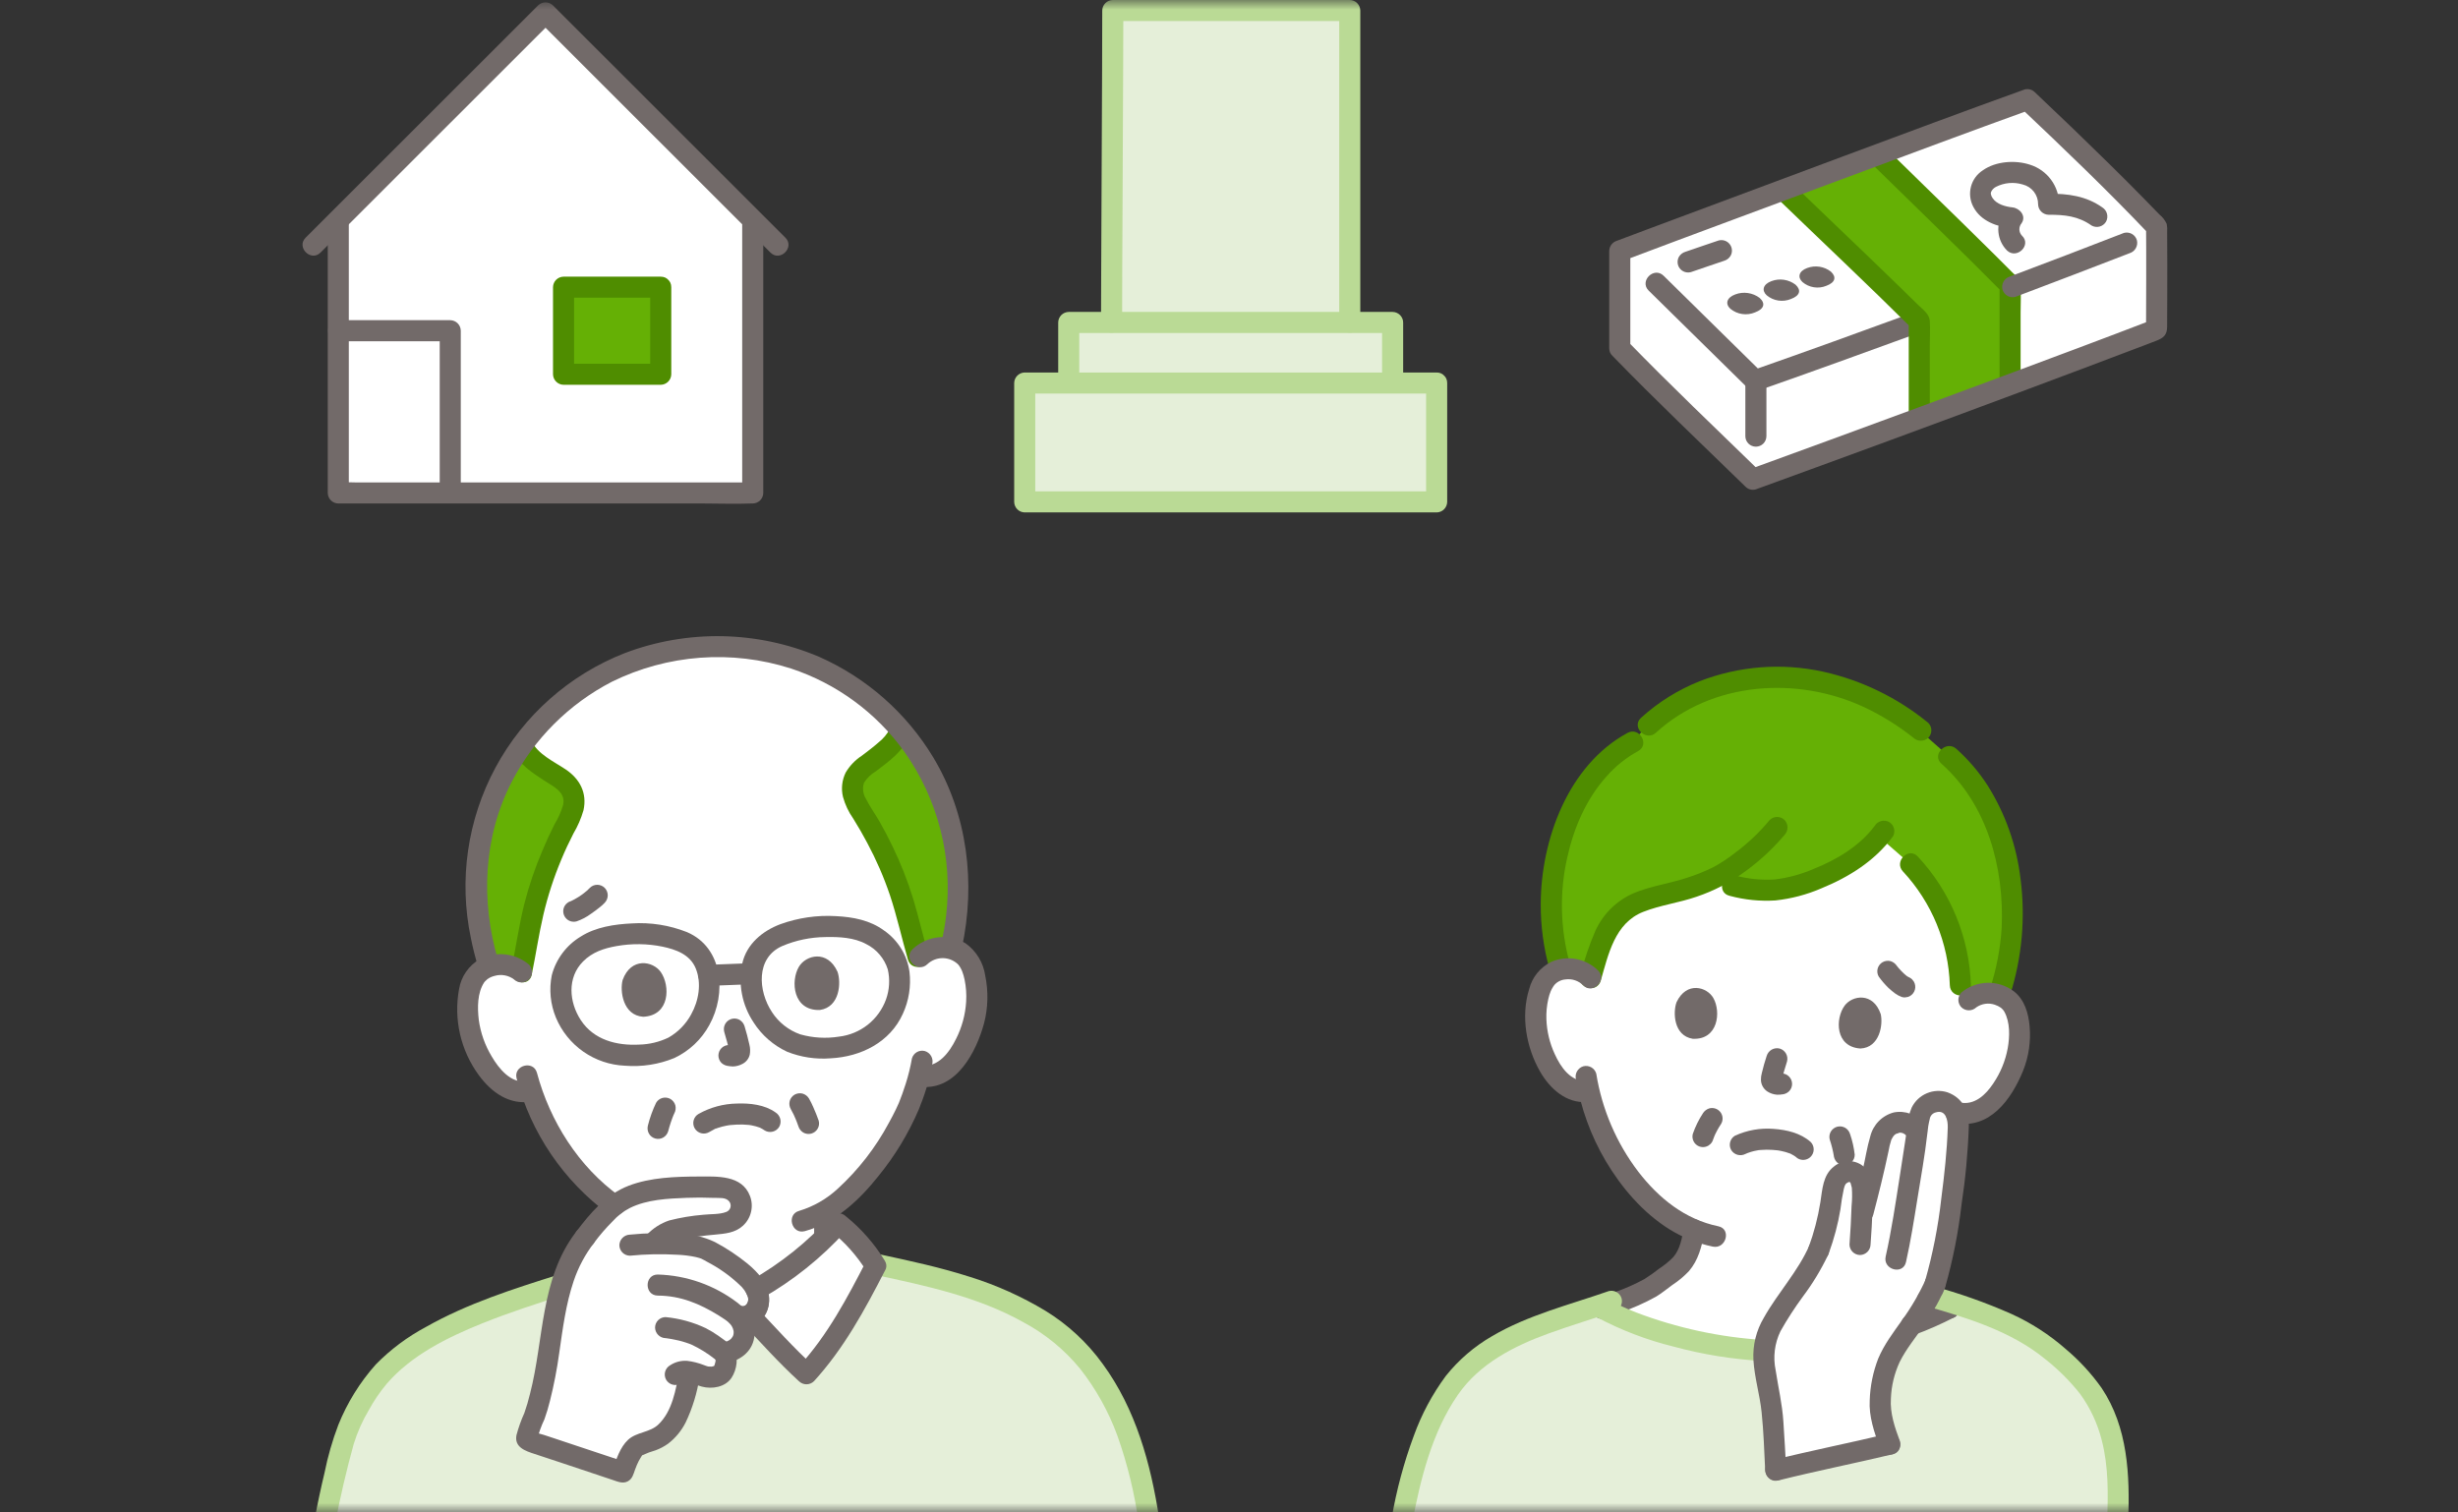 <svg width="130" height="80" viewBox="0 0 130 80" fill="none" xmlns="http://www.w3.org/2000/svg">
<rect x="0" y="0" width="130" height="80" fill="#333333" stroke="none"/>
<mask id="mask0_1621_24981" style="mask-type:alpha" maskUnits="userSpaceOnUse" x="0" y="0" width="130" height="80">
<path d="M0 0H130V80H0V0Z" fill="#D9D9D9"/>
</mask>
<g mask="url(#mask0_1621_24981)">
<path d="M60.767 80.445C60.431 78.232 59.92 76.058 58.861 74.058C58.373 73.128 57.772 72.261 57.071 71.478C56.355 70.71 55.519 70.064 54.594 69.566C52.09 68.11 49.149 67.481 46.349 66.878C45.325 68.874 44.246 70.943 42.653 72.668C41.875 71.963 39.37 69.287 39.272 69.173C39.145 69.025 39.126 68.649 39.342 68.544L38.339 68.579C38.562 68.669 38.569 69.046 38.452 69.202C38.362 69.322 36.05 72.166 35.324 72.924C33.632 71.331 32.419 69.367 31.269 67.468C26.273 68.999 23.822 69.895 21.574 71.445C20.012 72.522 19.069 73.935 18.247 75.963C17.785 77.617 17.449 79.067 17.193 80.445" fill="#E5EFD9"/>
<path d="M42.651 72.667C44.224 70.964 45.296 68.925 46.308 66.954C45.785 66.101 45.118 65.346 44.335 64.723C42.92 66.293 41.226 67.588 39.34 68.543C39.124 68.647 39.143 69.024 39.27 69.172C39.369 69.285 41.873 71.962 42.651 72.667Z" fill="white"/>
<path d="M50.093 43.072C50.786 45.317 50.87 47.706 50.334 49.994L50.295 50.173C50.487 50.213 50.67 50.293 50.831 50.406C50.992 50.52 51.128 50.665 51.231 50.832C51.729 51.623 51.767 53.114 51.489 54.048C51.292 54.709 50.967 55.722 50.119 56.472C49.932 56.639 49.713 56.767 49.474 56.845C49.236 56.924 48.984 56.953 48.734 56.929L48.599 56.912C48.484 57.362 48.34 57.805 48.167 58.237C47.85 59.211 46.032 62.638 43.615 64.069C43.615 64.092 43.615 64.106 43.615 64.106V65.471C42.36 66.713 40.918 67.749 39.34 68.543L38.337 68.578C36.389 67.756 34.609 66.582 33.088 65.114C33.088 65.114 33.088 64.641 33.088 64.138C32.175 63.583 31.353 62.891 30.65 62.086C29.51 60.812 28.642 59.318 28.101 57.696C27.839 57.762 27.564 57.767 27.299 57.712C27.035 57.656 26.786 57.541 26.572 57.375C25.669 56.692 25.267 55.708 25.02 55.063C24.672 54.153 24.594 52.664 25.03 51.838C25.203 51.501 25.502 51.245 25.862 51.126L25.805 50.938C25.408 49.657 25.199 48.324 25.187 46.983C25.166 45.046 25.59 43.131 26.428 41.385C27.266 39.638 28.495 38.108 30.02 36.912C32.135 35.231 34.743 34.287 37.445 34.226C40.144 34.079 42.816 34.819 45.054 36.333C47.455 37.939 49.233 40.317 50.093 43.072Z" fill="white"/>
<path d="M104.131 52.888C104.291 52.757 104.476 52.659 104.674 52.599C104.872 52.539 105.08 52.519 105.286 52.54C105.549 52.547 105.805 52.625 106.027 52.766C106.25 52.907 106.429 53.105 106.548 53.34C106.946 54.133 106.845 55.547 106.497 56.405C106.25 57.013 105.85 57.941 104.978 58.572C104.787 58.714 104.567 58.814 104.335 58.867C104.102 58.92 103.861 58.924 103.627 58.879L103.501 58.85C103.351 59.265 103.174 59.671 102.971 60.064C102.636 60.831 101.085 63.214 99.119 64.586C99.122 64.984 99.116 65.209 99.159 65.795C99.167 66.112 99.22 66.425 99.318 66.727C99.452 67.114 99.688 67.457 100.002 67.722C100.696 68.281 101.411 68.548 102.29 68.879L103.093 69.195C100.262 70.616 97.149 71.386 93.981 71.449C90.917 71.461 86.897 70.405 84.743 69.202L85.566 68.878C86.446 68.549 87.159 68.28 87.853 67.721C88.218 67.471 88.563 67.194 88.886 66.892C89.32 66.407 89.469 65.793 89.594 65.061C88.24 64.516 87.097 63.517 86.048 62.103C85.086 60.793 84.402 59.301 84.039 57.718C83.784 57.756 83.524 57.736 83.279 57.659C83.033 57.582 82.808 57.451 82.621 57.274C81.829 56.546 81.54 55.577 81.365 54.945C81.119 54.053 81.182 52.637 81.67 51.895C81.815 51.675 82.016 51.499 82.254 51.384C82.491 51.27 82.754 51.223 83.017 51.247C83.224 51.25 83.428 51.293 83.618 51.376C83.808 51.458 83.98 51.577 84.123 51.726C84.123 51.726 82.942 42.011 94.016 42.011C105.089 42.011 104.131 52.888 104.131 52.888Z" fill="white"/>
<path d="M85.666 18.419C85.666 17.027 85.666 15.117 85.666 13.27C85.666 13.27 102.087 7.174 107.223 5.27C109.498 7.501 112.134 10.075 114.057 11.995C114.057 13.332 114.057 16.346 114.057 17.422C108.869 19.421 98.225 23.343 92.71 25.345C90.489 23.182 85.853 18.61 85.666 18.419Z" fill="white"/>
<path d="M75.981 20.259V26.548H54.195V20.259H75.981Z" fill="#E5EFD9"/>
<path d="M73.654 17.055V20.26H56.525V17.055H73.654Z" fill="#E5EFD9"/>
<path d="M71.387 0.557V17.055H58.789C58.789 15.27 58.852 2.955 58.852 0.557H71.387Z" fill="#E5EFD9"/>
<path d="M112.002 80.445C112.021 79.969 112.032 79.498 112.042 79.039C112.039 75.366 110.825 73.464 109.207 72.074C107.706 70.599 105.879 69.754 103.482 68.987C100.554 70.543 97.3 71.386 93.985 71.45C90.809 71.462 86.61 70.328 84.522 69.072C81.412 70.108 78.373 70.867 76.547 73.614C75.855 74.737 75.306 75.942 74.913 77.201C74.623 78.249 74.358 79.314 74.144 80.444L112.002 80.445Z" fill="#E5EFD9"/>
<path d="M17.893 20.463V11.633L28.852 0.681L39.812 11.633V26.074H17.893V20.463Z" fill="white"/>
<path d="M103.449 58.837C103.357 58.663 103.22 58.516 103.051 58.413C102.883 58.311 102.69 58.256 102.492 58.255C101.778 58.325 101.564 58.787 101.482 59.22C101.449 59.389 101.412 59.648 101.389 59.855L101.374 59.836C101.266 59.686 101.122 59.564 100.957 59.481C100.791 59.399 100.607 59.358 100.422 59.362C99.881 59.412 99.531 59.821 99.401 60.463C99.206 61.448 98.806 63.099 98.46 64.388C98.481 63.943 98.492 63.526 98.505 63.025C98.51 62.8 98.468 62.576 98.383 62.368C98.346 62.273 98.287 62.188 98.211 62.12C98.135 62.052 98.043 62.003 97.945 61.977C97.78 61.954 97.612 61.981 97.463 62.055C97.314 62.128 97.191 62.245 97.109 62.39C96.975 62.698 96.893 63.025 96.867 63.359C96.748 64.306 96.52 65.235 96.19 66.13C95.521 67.709 93.587 69.726 93.346 71.011C93.211 71.728 93.329 72.31 93.424 72.944C93.521 73.584 93.724 74.277 93.755 75.082C93.824 76.142 93.873 76.915 93.919 77.766C95.935 77.326 97.947 76.865 99.955 76.385C99.625 75.51 99.384 74.646 99.447 74.064C99.458 72.903 99.845 71.776 100.549 70.851C100.803 70.498 101.035 70.178 101.25 69.865C101.53 69.466 101.786 69.05 102.016 68.619C102.132 68.399 102.241 68.17 102.345 67.923C103.039 65.675 103.462 61.834 103.561 59.83C103.609 59.495 103.57 59.153 103.449 58.837Z" fill="white"/>
<path d="M29.739 67.804C29.986 66.95 30.395 66.15 30.942 65.449C31.382 64.843 31.887 64.286 32.449 63.791C32.834 63.449 33.641 63.069 34.665 62.941C35.863 62.784 37.074 62.748 38.28 62.834C38.529 62.844 38.764 62.95 38.937 63.13C39.11 63.309 39.207 63.548 39.208 63.797C39.196 64.014 39.109 64.219 38.963 64.38C38.817 64.54 38.62 64.646 38.406 64.679C37.856 64.764 37.097 64.788 36.183 64.954C35.138 65.144 35.108 65.241 34.593 65.719L34.545 65.791C35.572 65.77 36.795 65.83 37.337 66.077C37.541 66.17 38.283 66.601 38.467 66.729C39.334 67.328 39.785 67.763 40.054 68.322C40.158 68.631 40.139 68.969 40.001 69.264C39.894 69.481 39.534 69.765 38.967 69.588C39.126 69.732 39.243 69.916 39.306 70.121C39.37 70.326 39.376 70.545 39.325 70.753C39.256 70.978 39.118 71.176 38.931 71.32C38.743 71.463 38.516 71.545 38.281 71.553C38.51 71.77 38.385 72.351 38.206 72.602C38.019 72.865 37.487 72.886 37.207 72.786C36.973 72.691 36.732 72.615 36.485 72.558C36.47 72.638 36.462 72.684 36.462 72.684C36.407 72.968 36.296 73.628 36.205 73.903C35.947 74.704 35.578 75.592 34.846 76.022C34.48 76.191 34.106 76.341 33.725 76.472C33.408 76.621 33.127 77.345 32.959 77.854C32.958 77.857 32.957 77.859 32.955 77.861C32.953 77.863 32.951 77.865 32.948 77.866C32.946 77.867 32.943 77.868 32.941 77.868C32.938 77.868 32.935 77.868 32.932 77.867C31.342 77.345 29.479 76.707 27.987 76.227C27.963 76.219 27.941 76.206 27.921 76.189C27.902 76.173 27.886 76.152 27.875 76.129C27.864 76.106 27.857 76.081 27.856 76.056C27.854 76.03 27.858 76.005 27.867 75.981C28.111 75.294 28.271 74.924 28.422 74.468C28.634 73.707 28.805 72.935 28.934 72.155C29.236 70.113 29.329 69.31 29.597 68.288C29.642 68.117 29.691 67.956 29.739 67.804Z" fill="white"/>
<path d="M102.654 47.996C102.226 47.157 101.68 46.384 101.034 45.699L99.391 44.267C98.369 45.477 96.839 46.252 95.44 46.727C93.618 47.346 92.415 47.11 90.509 46.532C90.057 46.732 89.578 46.898 89.164 47.033C88.233 47.336 87.172 47.439 86.307 47.898C85.606 48.308 85.065 48.944 84.773 49.701C84.581 50.151 84.254 51.267 84.123 51.724C83.979 51.575 83.807 51.456 83.618 51.374C83.427 51.292 83.223 51.248 83.016 51.245C82.856 51.24 82.697 51.255 82.541 51.29C82.172 50.022 82.008 48.702 82.055 47.382C82.294 43.162 84.254 40.372 86.356 39.246C88.329 36.814 91.672 35.509 95.098 35.88C97.257 36.109 99.313 36.918 101.05 38.22L103.071 40.002C105.045 41.74 106.496 44.69 106.432 48.72C106.403 50.053 106.164 51.373 105.726 52.632C105.583 52.584 105.435 52.554 105.285 52.541C105.079 52.52 104.871 52.54 104.672 52.6C104.474 52.659 104.29 52.758 104.13 52.889L103.716 53.243L103.678 52.12C103.643 50.687 103.294 49.279 102.654 47.996Z" fill="#65B005"/>
<path d="M99.631 8.51L99.338 8.222C97.71 8.827 96.019 9.452 94.357 10.065C96.739 12.367 99.24 14.719 101.508 16.973V22.122C103.108 21.532 104.737 20.928 106.308 20.343V15.08C104.19 12.937 101.864 10.704 99.631 8.51Z" fill="#65B005"/>
<path d="M34.946 15.191H29.805V19.796H34.946V15.191Z" fill="#65B005"/>
<path d="M27.181 51.158C26.927 51.049 26.651 51.003 26.375 51.023C26.201 51.035 26.029 51.069 25.864 51.125C25.43 49.786 25.203 48.389 25.188 46.982C25.157 44.269 26.004 41.619 27.604 39.426C27.902 40.177 29.13 40.821 29.74 41.249C30.571 41.83 30.462 42.647 30.04 43.432C29.368 44.682 28.828 45.997 28.427 47.358C28.034 48.691 27.865 50.065 27.582 51.413C27.463 51.307 27.327 51.221 27.181 51.158Z" fill="#65B005"/>
<path d="M48.917 50.389C48.79 50.471 48.677 50.572 48.58 50.689C48.182 49.343 47.907 47.956 47.402 46.631C46.898 45.305 46.258 44.035 45.493 42.84C45.012 42.09 44.84 41.284 45.624 40.64C46.22 40.151 47.454 39.381 47.636 38.583C49.153 40.325 50.379 42.739 50.643 46.005C50.747 47.404 50.631 48.81 50.299 50.173C50.145 50.139 49.987 50.122 49.829 50.123C49.506 50.124 49.19 50.216 48.917 50.389Z" fill="#65B005"/>
<path d="M91.776 15.573C91.315 15.742 91.236 16.077 91.516 16.332C91.695 16.48 91.911 16.576 92.141 16.61C92.371 16.643 92.605 16.614 92.819 16.524C93.303 16.344 93.387 16.052 93.066 15.759C92.884 15.621 92.67 15.533 92.445 15.5C92.219 15.467 91.989 15.492 91.776 15.573Z" fill="#726A69"/>
<path d="M93.692 14.869C93.239 15.035 93.162 15.367 93.438 15.62C93.614 15.767 93.826 15.863 94.053 15.897C94.279 15.931 94.51 15.903 94.722 15.815C95.198 15.637 95.279 15.348 94.963 15.057C94.784 14.921 94.574 14.832 94.352 14.799C94.129 14.766 93.902 14.79 93.692 14.869Z" fill="#726A69"/>
<path d="M95.579 14.176C95.133 14.339 95.058 14.668 95.331 14.92C95.503 15.066 95.713 15.161 95.936 15.195C96.159 15.23 96.387 15.203 96.595 15.116C97.064 14.941 97.144 14.655 96.831 14.365C96.656 14.23 96.449 14.141 96.23 14.108C96.011 14.075 95.787 14.098 95.579 14.176Z" fill="#726A69"/>
<path d="M106.937 12.464C106.853 12.376 106.806 12.26 106.802 12.139C106.799 12.018 106.841 11.9 106.919 11.807C107.182 11.425 106.82 11.009 106.438 10.97C106.067 10.931 105.593 10.804 105.38 10.47C105.36 10.439 105.342 10.407 105.326 10.374C105.319 10.358 105.286 10.215 105.292 10.264C105.287 10.225 105.293 10.186 105.307 10.15C105.359 10.037 105.447 9.945 105.556 9.887C105.997 9.66 106.51 9.614 106.985 9.76C107.217 9.818 107.423 9.952 107.57 10.141C107.716 10.331 107.795 10.564 107.792 10.803C107.794 10.95 107.854 11.09 107.958 11.194C108.062 11.298 108.202 11.357 108.349 11.36C109.191 11.355 109.917 11.429 110.62 11.929C110.748 12.002 110.9 12.022 111.043 11.985C111.185 11.947 111.307 11.855 111.383 11.729C111.454 11.601 111.473 11.45 111.436 11.308C111.399 11.166 111.308 11.044 111.183 10.967C110.33 10.364 109.369 10.24 108.349 10.246L108.906 10.803C108.904 10.336 108.754 9.882 108.477 9.506C108.2 9.13 107.81 8.852 107.364 8.712C106.586 8.455 105.555 8.525 104.874 9.005C104.562 9.204 104.336 9.514 104.242 9.872C104.148 10.23 104.191 10.61 104.365 10.938C104.762 11.705 105.633 12 106.438 12.083L105.957 11.245C105.752 11.55 105.659 11.917 105.694 12.282C105.729 12.648 105.89 12.991 106.149 13.251C106.674 13.738 107.464 12.953 106.937 12.464Z" fill="#726A69"/>
<path d="M90.894 12.72C90.308 12.922 89.719 13.115 89.134 13.32C88.996 13.362 88.877 13.453 88.801 13.575C88.745 13.671 88.719 13.781 88.726 13.892C88.733 14.002 88.772 14.108 88.84 14.196C88.908 14.284 89 14.349 89.105 14.384C89.21 14.419 89.323 14.422 89.43 14.393C90.015 14.187 90.605 13.996 91.191 13.793C91.329 13.752 91.447 13.661 91.523 13.538C91.579 13.443 91.606 13.332 91.599 13.222C91.591 13.111 91.552 13.005 91.484 12.918C91.417 12.83 91.324 12.764 91.219 12.729C91.114 12.694 91.001 12.691 90.894 12.72Z" fill="#726A69"/>
<path d="M87.197 15.373L92.431 20.521C92.5 20.591 92.587 20.642 92.682 20.667C92.778 20.692 92.878 20.691 92.973 20.665C95.811 19.672 98.636 18.646 101.46 17.616C101.601 17.574 101.72 17.479 101.792 17.352C101.864 17.224 101.885 17.073 101.85 16.931C101.809 16.79 101.715 16.669 101.587 16.597C101.458 16.524 101.307 16.504 101.164 16.542C98.34 17.573 95.514 18.599 92.677 19.591L93.219 19.734L87.985 14.585C87.475 14.082 86.685 14.869 87.197 15.373Z" fill="#726A69"/>
<path d="M98.99 8.661C101.299 10.931 103.638 13.171 105.915 15.473L105.753 15.079V20.299C105.753 21.015 106.867 21.016 106.867 20.299V16.537C106.867 16.057 106.895 15.567 106.867 15.088C106.849 14.77 106.608 14.588 106.4 14.379C106.091 14.069 105.782 13.759 105.471 13.451C104.905 12.888 104.336 12.328 103.765 11.77C102.438 10.471 101.103 9.176 99.778 7.872C99.267 7.369 98.478 8.156 98.99 8.66V8.661Z" fill="#4F8D00"/>
<path d="M94.02 10.514C96.384 12.798 98.779 15.05 101.112 17.366L100.95 16.972V22.037C100.95 22.753 102.064 22.754 102.064 22.037V18.303C102.064 17.862 102.091 17.413 102.064 16.974C102.041 16.602 101.683 16.362 101.437 16.12C101.137 15.824 100.836 15.529 100.534 15.235C99.96 14.675 99.383 14.118 98.805 13.562C97.473 12.283 96.136 11.01 94.808 9.727C94.292 9.229 93.503 10.015 94.02 10.514H94.02Z" fill="#4F8D00"/>
<path d="M112.333 12.32C110.325 13.101 108.313 13.87 106.296 14.628C106.156 14.671 106.038 14.766 105.965 14.893C105.893 15.021 105.872 15.171 105.907 15.313C105.948 15.455 106.042 15.575 106.17 15.648C106.299 15.721 106.45 15.741 106.593 15.702C108.608 14.941 110.62 14.171 112.629 13.394C112.769 13.351 112.888 13.257 112.96 13.129C113.032 13.002 113.053 12.851 113.018 12.709C112.978 12.567 112.884 12.447 112.755 12.374C112.627 12.302 112.475 12.282 112.333 12.32Z" fill="#726A69"/>
<path d="M86.225 18.418C86.225 16.701 86.225 14.985 86.225 13.269L85.816 13.806C87.762 13.068 89.715 12.347 91.665 11.619C95.32 10.255 98.977 8.895 102.636 7.54C104.213 6.958 105.791 6.376 107.372 5.807L106.83 5.663C109.152 7.859 111.463 10.072 113.664 12.388L113.521 12.142C113.488 12.065 113.509 12.015 113.503 12.13C113.5 12.178 113.503 12.227 113.504 12.275C113.504 12.369 113.505 12.463 113.506 12.557C113.507 12.78 113.508 13.004 113.509 13.227C113.51 13.746 113.51 14.265 113.509 14.784C113.509 15.663 113.506 16.543 113.501 17.424L113.577 17.142V17.144L113.91 16.889C111.277 17.902 108.634 18.888 105.991 19.872C102.937 21.008 99.88 22.137 96.82 23.257C95.401 23.777 93.982 24.296 92.562 24.812L93.104 24.955C90.744 22.658 88.354 20.389 86.061 18.027C85.561 17.511 84.773 18.299 85.273 18.814C87.566 21.177 89.956 23.447 92.316 25.742C92.385 25.812 92.472 25.863 92.567 25.888C92.662 25.913 92.763 25.912 92.858 25.886C97.514 24.195 102.162 22.485 106.803 20.753C108.995 19.936 111.184 19.112 113.37 18.282L114.044 18.023C114.431 17.875 114.613 17.712 114.616 17.283C114.619 16.783 114.621 16.283 114.622 15.784C114.625 14.614 114.628 13.445 114.618 12.276C114.628 12.132 114.621 11.989 114.595 11.847C114.509 11.653 114.377 11.482 114.212 11.35C113.937 11.063 113.66 10.778 113.381 10.495C112.776 9.879 112.166 9.268 111.55 8.664C110.253 7.387 108.942 6.125 107.618 4.877C107.548 4.807 107.461 4.757 107.366 4.732C107.271 4.707 107.17 4.707 107.075 4.734C103.898 5.876 100.734 7.059 97.568 8.237C94.249 9.471 90.93 10.708 87.614 11.949C86.915 12.21 86.216 12.469 85.518 12.734C85.403 12.769 85.301 12.84 85.227 12.936C85.154 13.032 85.113 13.149 85.109 13.27C85.109 14.987 85.109 16.704 85.109 18.419C85.111 19.135 86.225 19.136 86.225 18.418Z" fill="#726A69"/>
<path d="M92.309 20.239V23.069C92.309 23.217 92.367 23.358 92.472 23.463C92.576 23.567 92.718 23.626 92.866 23.626C93.014 23.626 93.155 23.567 93.26 23.463C93.364 23.358 93.423 23.217 93.423 23.069V20.239C93.423 20.091 93.364 19.949 93.26 19.845C93.155 19.741 93.014 19.682 92.866 19.682C92.718 19.682 92.576 19.741 92.472 19.845C92.367 19.949 92.309 20.091 92.309 20.239Z" fill="#726A69"/>
<path d="M59.347 17.056C59.347 15.16 59.36 13.265 59.368 11.369C59.38 8.697 59.392 6.024 59.403 3.352C59.406 2.42 59.409 1.489 59.411 0.557L58.853 1.114H71.387L70.83 0.557V17.056C70.83 17.773 71.944 17.774 71.944 17.056V0.557C71.942 0.41 71.882 0.269 71.778 0.165C71.674 0.061 71.534 0.002 71.387 0L58.853 0C58.706 0.002 58.566 0.061 58.462 0.165C58.358 0.269 58.298 0.41 58.296 0.557C58.296 2.598 58.283 4.64 58.275 6.682C58.263 9.313 58.252 11.945 58.24 14.576C58.237 15.403 58.232 16.23 58.232 17.057C58.232 17.773 59.347 17.775 59.347 17.057V17.056Z" fill="#BADA95"/>
<path d="M57.081 20.26V17.056L56.524 17.613H73.653L73.096 17.056V20.26C73.096 20.977 74.211 20.978 74.211 20.26V17.056C74.209 16.909 74.149 16.768 74.045 16.664C73.941 16.561 73.8 16.501 73.653 16.499H56.524C56.377 16.501 56.236 16.561 56.132 16.664C56.028 16.768 55.969 16.909 55.967 17.056V20.26C55.967 20.977 57.081 20.978 57.081 20.26Z" fill="#BADA95"/>
<path d="M75.982 19.703H54.196C54.049 19.705 53.908 19.765 53.804 19.869C53.7 19.973 53.641 20.113 53.639 20.26V26.547C53.641 26.694 53.7 26.835 53.804 26.939C53.908 27.043 54.049 27.102 54.196 27.104H75.982C76.13 27.102 76.27 27.043 76.374 26.939C76.478 26.835 76.537 26.694 76.54 26.547V20.26C76.54 19.543 75.425 19.542 75.425 20.26V26.547L75.982 25.991H54.196L54.753 26.547V20.26L54.196 20.817H75.982C76.7 20.817 76.701 19.703 75.982 19.703Z" fill="#BADA95"/>
<path d="M17.335 11.897V26.074C17.337 26.221 17.396 26.362 17.5 26.466C17.604 26.57 17.745 26.629 17.892 26.631H37.105C37.991 26.631 38.886 26.666 39.772 26.631C39.785 26.631 39.798 26.631 39.811 26.631C39.958 26.629 40.099 26.57 40.203 26.466C40.307 26.362 40.366 26.221 40.368 26.074V11.897C40.368 11.18 39.254 11.179 39.254 11.897V26.074L39.811 25.517H18.786C18.506 25.517 18.21 25.491 17.931 25.517C17.918 25.517 17.904 25.517 17.891 25.517L18.448 26.074V11.897C18.448 11.18 17.334 11.179 17.334 11.897H17.335Z" fill="#726A69"/>
<path d="M89.058 64.912C88.963 65.46 88.868 66.07 88.493 66.499C88.269 66.725 88.022 66.927 87.755 67.101C87.502 67.301 87.238 67.488 86.965 67.659C86.463 67.932 85.94 68.163 85.4 68.349C85.255 68.406 85.11 68.463 84.965 68.52L84.726 68.613C84.616 68.656 84.521 68.644 84.743 68.644C84.026 68.644 84.025 69.757 84.743 69.757C84.909 69.738 85.069 69.688 85.217 69.611C85.38 69.547 85.541 69.482 85.705 69.42C86.358 69.197 86.99 68.917 87.594 68.581C87.894 68.399 88.162 68.175 88.445 67.969C88.768 67.759 89.065 67.511 89.329 67.231C89.82 66.656 90.007 65.936 90.133 65.207C90.169 65.065 90.148 64.915 90.076 64.787C90.003 64.66 89.885 64.565 89.744 64.522C89.602 64.484 89.45 64.504 89.322 64.577C89.194 64.649 89.099 64.77 89.059 64.911L89.058 64.912Z" fill="#726A69"/>
<path d="M101.794 69.285C102.14 69.412 102.481 69.549 102.824 69.684C102.908 69.725 103 69.748 103.093 69.751C103.241 69.749 103.382 69.691 103.488 69.588C103.566 69.51 103.62 69.411 103.641 69.303C103.663 69.195 103.652 69.083 103.61 68.981C103.567 68.879 103.496 68.792 103.404 68.731C103.312 68.669 103.204 68.637 103.093 68.637H103.091L103.239 68.657L102.464 68.351C102.34 68.303 102.215 68.258 102.09 68.212C102.018 68.193 101.943 68.188 101.87 68.197C101.796 68.207 101.725 68.231 101.661 68.268C101.533 68.343 101.44 68.465 101.403 68.608C101.366 68.751 101.386 68.902 101.461 69.03C101.539 69.15 101.657 69.241 101.794 69.285V69.285Z" fill="#726A69"/>
<path d="M83.351 57.086C83.604 58.612 84.137 60.077 84.922 61.409C85.758 62.819 86.889 64.144 88.288 65.019C88.995 65.458 89.773 65.769 90.587 65.938C91.287 66.084 91.585 65.01 90.883 64.864C89.116 64.497 87.734 63.384 86.649 61.979C85.49 60.459 84.726 58.676 84.424 56.79C84.383 56.648 84.289 56.528 84.161 56.455C84.033 56.383 83.881 56.363 83.738 56.401C83.598 56.443 83.479 56.538 83.406 56.666C83.334 56.793 83.313 56.944 83.349 57.086H83.351Z" fill="#726A69"/>
<path d="M92.324 61.034C92.358 61.019 92.394 61.004 92.427 60.987C92.484 60.96 92.287 61.042 92.371 61.011C92.396 61.001 92.421 60.991 92.446 60.982C92.553 60.942 92.662 60.909 92.774 60.882C92.846 60.865 92.918 60.853 92.99 60.84C93.097 60.819 92.924 60.844 92.998 60.838C93.038 60.835 93.078 60.83 93.118 60.827C93.325 60.81 93.532 60.809 93.74 60.822C93.838 60.828 93.937 60.836 94.034 60.848C93.926 60.834 94.092 60.858 94.099 60.86C94.14 60.867 94.18 60.875 94.221 60.883C94.368 60.913 94.513 60.955 94.654 61.008C94.671 61.014 94.689 61.021 94.706 61.028C94.746 61.044 94.729 61.037 94.654 61.006C94.67 61.003 94.715 61.035 94.728 61.041C94.776 61.065 94.824 61.091 94.87 61.119C94.906 61.141 94.94 61.166 94.975 61.189C95.051 61.235 94.873 61.095 94.93 61.154C94.943 61.167 94.959 61.177 94.973 61.19C95.077 61.294 95.219 61.353 95.367 61.353C95.515 61.352 95.657 61.294 95.761 61.189C95.866 61.084 95.924 60.943 95.924 60.795C95.924 60.647 95.865 60.505 95.761 60.401C95.221 59.928 94.501 59.761 93.801 59.711C93.102 59.655 92.4 59.779 91.762 60.071C91.634 60.145 91.542 60.268 91.505 60.41C91.467 60.553 91.488 60.705 91.562 60.832C91.639 60.957 91.761 61.047 91.903 61.084C92.045 61.121 92.196 61.102 92.324 61.032V61.034Z" fill="#726A69"/>
<path d="M93.438 55.849C93.341 56.148 93.251 56.45 93.181 56.755C93.147 56.874 93.131 56.998 93.133 57.121C93.136 57.245 93.17 57.366 93.231 57.474C93.292 57.582 93.378 57.673 93.483 57.74C93.636 57.836 93.81 57.892 93.99 57.904C94.102 57.907 94.213 57.897 94.322 57.875L94.174 57.895C94.191 57.893 94.207 57.891 94.223 57.89C94.37 57.886 94.51 57.828 94.617 57.727C94.722 57.623 94.781 57.481 94.781 57.334C94.781 57.186 94.722 57.044 94.617 56.94C94.566 56.888 94.504 56.847 94.436 56.819C94.369 56.791 94.296 56.777 94.223 56.778C94.144 56.784 94.066 56.797 93.988 56.808L94.136 56.788C94.088 56.795 94.039 56.796 93.99 56.792L94.138 56.812C94.096 56.806 94.055 56.795 94.015 56.779L94.148 56.835C94.107 56.817 94.068 56.796 94.032 56.77L94.144 56.857C94.136 56.85 94.128 56.842 94.121 56.834L94.209 56.947C94.2 56.934 94.192 56.92 94.185 56.906L94.242 57.039C94.236 57.023 94.232 57.008 94.229 56.992L94.249 57.14C94.244 57.099 94.245 57.058 94.251 57.017L94.231 57.165C94.264 56.987 94.308 56.812 94.363 56.639C94.409 56.474 94.459 56.31 94.513 56.147C94.55 56.005 94.531 55.853 94.458 55.725C94.385 55.597 94.265 55.502 94.123 55.462C93.981 55.426 93.83 55.447 93.702 55.519C93.575 55.592 93.48 55.71 93.438 55.851L93.438 55.849Z" fill="#726A69"/>
<path d="M88.671 53.008C88.474 53.536 88.51 54.78 89.523 54.945C90.872 55.014 91.031 53.523 90.618 52.793C90.28 52.195 89.201 51.892 88.671 53.008Z" fill="#726A69"/>
<path d="M99.467 53.635C99.601 54.183 99.42 55.414 98.395 55.46C97.049 55.374 97.063 53.873 97.557 53.196C97.963 52.642 99.068 52.465 99.467 53.635Z" fill="#726A69"/>
<path d="M86.075 38.767C82.934 40.472 81.499 44.419 81.487 47.817C81.481 48.981 81.638 50.14 81.951 51.261C82.146 51.949 83.222 51.657 83.025 50.965C82.517 49.131 82.471 47.2 82.892 45.345C83.238 43.79 83.892 42.262 84.968 41.067C85.441 40.526 86.006 40.073 86.637 39.729C87.268 39.386 86.706 38.425 86.075 38.767H86.075Z" fill="#4F8D00"/>
<path d="M101.984 38.236C100.369 36.91 98.465 35.983 96.424 35.528C94.241 35.05 91.965 35.226 89.882 36.036C88.744 36.491 87.697 37.145 86.791 37.969C86.261 38.454 87.05 39.24 87.579 38.757C90.539 36.047 95.053 35.748 98.606 37.411C99.529 37.847 100.398 38.389 101.197 39.024C101.304 39.125 101.444 39.18 101.591 39.18C101.737 39.18 101.878 39.125 101.985 39.024C102.089 38.919 102.147 38.778 102.147 38.63C102.147 38.483 102.089 38.342 101.985 38.237L101.984 38.236Z" fill="#4F8D00"/>
<path d="M106.316 52.614C106.944 50.63 107.13 48.532 106.861 46.469C106.654 44.717 106.058 43.033 105.118 41.539C104.656 40.825 104.101 40.176 103.467 39.608C102.933 39.133 102.142 39.918 102.679 40.395C105.114 42.559 106.005 45.909 105.866 49.075C105.797 50.178 105.587 51.268 105.242 52.318C105.031 53.005 106.106 53.298 106.316 52.614Z" fill="#4F8D00"/>
<path d="M100.642 46.093C102.171 47.736 103.053 49.877 103.124 52.119C103.152 52.834 104.266 52.837 104.239 52.119C104.159 49.583 103.161 47.162 101.43 45.306C100.942 44.779 100.154 45.568 100.642 46.093H100.642Z" fill="#4F8D00"/>
<path d="M99.152 43.681C98.364 44.743 97.148 45.468 95.938 45.953C95.275 46.243 94.573 46.434 93.855 46.519C93.152 46.562 92.448 46.49 91.768 46.308C91.072 46.138 90.774 47.213 91.472 47.382C92.263 47.597 93.083 47.68 93.901 47.628C94.733 47.538 95.547 47.325 96.316 46.994C97.793 46.391 99.153 45.539 100.114 44.243C100.188 44.116 100.208 43.964 100.171 43.822C100.133 43.679 100.041 43.557 99.914 43.481C99.786 43.41 99.635 43.391 99.493 43.428C99.351 43.466 99.229 43.556 99.152 43.681H99.152Z" fill="#4F8D00"/>
<path d="M93.595 43.373C93.064 44.018 92.457 44.595 91.787 45.094C91.415 45.388 91.017 45.65 90.6 45.877C90.17 46.087 89.725 46.267 89.268 46.414C88.318 46.735 87.307 46.858 86.382 47.252C85.499 47.642 84.789 48.341 84.385 49.218C84.054 49.981 83.786 50.77 83.585 51.578C83.385 52.267 84.46 52.562 84.66 51.874C85.064 50.484 85.401 48.828 86.903 48.234C87.816 47.872 88.811 47.752 89.739 47.428C90.647 47.122 91.502 46.678 92.275 46.111C93.055 45.55 93.763 44.895 94.383 44.161C94.484 44.055 94.54 43.914 94.54 43.767C94.54 43.621 94.484 43.48 94.383 43.373C94.278 43.27 94.137 43.212 93.99 43.212C93.842 43.212 93.701 43.27 93.596 43.373H93.595Z" fill="#4F8D00"/>
<path d="M99.364 51.657C99.518 51.872 99.692 52.074 99.882 52.259C99.994 52.363 100.112 52.461 100.235 52.551C100.345 52.63 100.464 52.693 100.591 52.738C100.663 52.761 100.739 52.765 100.813 52.748C100.887 52.745 100.958 52.722 101.02 52.682C101.083 52.645 101.139 52.596 101.183 52.538C101.227 52.48 101.259 52.413 101.278 52.343C101.297 52.272 101.301 52.198 101.291 52.126C101.281 52.053 101.257 51.983 101.22 51.92L101.133 51.808C101.065 51.739 100.98 51.69 100.887 51.664L100.871 51.658L101.004 51.714C100.92 51.675 100.841 51.626 100.769 51.568L100.881 51.655C100.659 51.477 100.459 51.272 100.286 51.045L100.373 51.158C100.357 51.137 100.341 51.116 100.326 51.095C100.248 50.974 100.13 50.883 99.993 50.839C99.848 50.801 99.694 50.821 99.564 50.896C99.439 50.969 99.347 51.089 99.308 51.228C99.288 51.3 99.282 51.375 99.292 51.449C99.301 51.522 99.326 51.593 99.364 51.657L99.364 51.657Z" fill="#726A69"/>
<path d="M90.067 58.884C89.844 59.223 89.665 59.588 89.532 59.971C89.502 60.077 89.505 60.191 89.541 60.295C89.576 60.401 89.641 60.493 89.729 60.56C89.817 60.628 89.923 60.667 90.034 60.674C90.144 60.681 90.254 60.655 90.35 60.599L90.463 60.512C90.531 60.444 90.581 60.36 90.606 60.267C90.635 60.185 90.666 60.105 90.699 60.025L90.643 60.158C90.749 59.909 90.878 59.671 91.028 59.446C91.085 59.35 91.111 59.24 91.104 59.13C91.097 59.019 91.057 58.913 90.99 58.825C90.922 58.738 90.83 58.672 90.725 58.637C90.619 58.602 90.506 58.599 90.399 58.628C90.262 58.671 90.144 58.762 90.066 58.883L90.067 58.884Z" fill="#726A69"/>
<path d="M96.775 60.283C96.872 60.572 96.945 60.868 96.994 61.169L96.974 61.021C96.977 61.039 96.978 61.057 96.98 61.075C96.986 61.222 97.043 61.361 97.142 61.469C97.247 61.574 97.388 61.633 97.536 61.633C97.684 61.633 97.826 61.574 97.93 61.469C97.982 61.418 98.024 61.357 98.052 61.289C98.079 61.221 98.094 61.148 98.093 61.075C98.051 60.705 97.969 60.34 97.848 59.987C97.807 59.848 97.716 59.73 97.592 59.654C97.462 59.58 97.308 59.559 97.163 59.598C97.093 59.617 97.026 59.651 96.969 59.696C96.911 59.74 96.863 59.796 96.826 59.86C96.79 59.924 96.767 59.994 96.758 60.066C96.749 60.139 96.754 60.212 96.774 60.283H96.775Z" fill="#726A69"/>
<path d="M74.68 80.592C75.128 78.244 75.724 75.777 77.103 73.781C78.249 72.123 80.074 71.195 81.921 70.526C83.063 70.112 84.229 69.767 85.376 69.366C85.516 69.324 85.635 69.229 85.708 69.102C85.78 68.974 85.801 68.824 85.765 68.682C85.725 68.54 85.63 68.42 85.502 68.347C85.374 68.274 85.222 68.255 85.08 68.293C83.009 69.016 80.824 69.552 78.918 70.672C77.976 71.215 77.144 71.93 76.467 72.779C75.752 73.746 75.183 74.812 74.775 75.943C74.251 77.355 73.86 78.812 73.605 80.296C73.569 80.438 73.59 80.589 73.662 80.716C73.735 80.844 73.853 80.938 73.994 80.981C74.136 81.019 74.288 80.999 74.416 80.927C74.544 80.854 74.639 80.734 74.679 80.592L74.68 80.592Z" fill="#BADA95"/>
<path d="M102.821 68.709L102.812 68.713L103.093 68.637C102.85 68.681 102.619 68.775 102.414 68.913C102.254 68.991 102.094 69.066 101.932 69.138C101.843 69.178 101.753 69.217 101.664 69.254C101.544 69.306 101.782 69.205 101.66 69.256C101.614 69.275 101.568 69.294 101.521 69.313C101.333 69.39 101.143 69.464 100.952 69.535C100.814 69.578 100.696 69.668 100.619 69.791C100.563 69.886 100.537 69.996 100.544 70.107C100.551 70.217 100.591 70.323 100.658 70.411C100.726 70.499 100.818 70.564 100.923 70.6C101.028 70.635 101.141 70.638 101.248 70.608C101.975 70.341 102.684 70.028 103.371 69.673L103.09 69.749C103.193 69.748 103.294 69.721 103.383 69.668C103.51 69.593 103.602 69.471 103.639 69.329C103.677 69.186 103.656 69.034 103.583 68.907C103.506 68.782 103.384 68.691 103.242 68.654C103.1 68.617 102.949 68.636 102.82 68.707L102.821 68.709Z" fill="#726A69"/>
<path d="M93.291 70.878C90.978 70.736 88.699 70.245 86.533 69.42C86.246 69.309 85.963 69.188 85.684 69.057C85.41 68.928 85.049 68.644 84.743 68.644L85.024 68.72C84.979 68.695 84.934 68.669 84.89 68.644C84.267 68.285 83.706 69.247 84.327 69.605C84.45 69.692 84.594 69.745 84.745 69.758L84.464 69.681C85.744 70.361 87.102 70.879 88.509 71.226C90.072 71.65 91.675 71.907 93.292 71.992C94.009 72.025 94.007 70.911 93.292 70.878H93.291Z" fill="#BADA95"/>
<path d="M27.144 39.756C27.471 40.43 28.167 40.887 28.775 41.283C29.263 41.602 29.924 41.885 29.786 42.563C29.677 42.936 29.519 43.293 29.315 43.624C29.086 44.078 28.876 44.541 28.679 45.011C28.292 45.917 27.975 46.853 27.731 47.809C27.447 48.949 27.285 50.116 27.047 51.265C26.901 51.965 27.975 52.263 28.121 51.561C28.341 50.502 28.495 49.43 28.74 48.377C28.976 47.378 29.294 46.4 29.692 45.454C29.884 44.991 30.098 44.537 30.326 44.091C30.555 43.705 30.735 43.29 30.86 42.858C31.059 41.949 30.674 41.206 29.92 40.699C29.3 40.283 28.445 39.897 28.105 39.193C28.029 39.067 27.907 38.975 27.765 38.938C27.622 38.901 27.47 38.92 27.342 38.994C27.217 39.07 27.126 39.193 27.089 39.334C27.052 39.477 27.071 39.627 27.142 39.756L27.144 39.756Z" fill="#4F8D00"/>
<path d="M47.062 38.559C46.912 38.838 46.706 39.082 46.456 39.277C46.177 39.526 45.875 39.747 45.58 39.973C45.229 40.201 44.937 40.507 44.725 40.867C44.531 41.265 44.48 41.719 44.584 42.15C44.697 42.561 44.88 42.95 45.126 43.299C45.389 43.72 45.637 44.149 45.869 44.588C46.343 45.472 46.744 46.395 47.066 47.345C47.439 48.465 47.691 49.621 48.018 50.755C48.217 51.443 49.292 51.15 49.093 50.459C48.815 49.5 48.592 48.526 48.305 47.57C48.008 46.598 47.635 45.651 47.19 44.738C46.983 44.307 46.761 43.883 46.524 43.467C46.292 43.06 46.008 42.675 45.799 42.255C45.721 42.13 45.671 41.988 45.653 41.841C45.635 41.694 45.65 41.545 45.696 41.404C45.852 41.155 46.066 40.947 46.32 40.799C47.031 40.262 47.798 39.712 48.136 38.855C48.174 38.712 48.154 38.561 48.082 38.433C48.009 38.304 47.888 38.21 47.747 38.17C47.604 38.134 47.453 38.154 47.326 38.227C47.198 38.299 47.103 38.418 47.061 38.559L47.062 38.559Z" fill="#4F8D00"/>
<path d="M27.977 51.02C27.621 50.721 27.184 50.533 26.721 50.482C26.259 50.431 25.791 50.517 25.378 50.731C25.089 50.897 24.84 51.126 24.65 51.401C24.459 51.675 24.333 51.988 24.279 52.318C24.133 53.108 24.151 53.92 24.331 54.704C24.512 55.488 24.85 56.226 25.326 56.874C26 57.794 26.951 58.469 28.137 58.263C28.279 58.223 28.399 58.128 28.472 58C28.545 57.872 28.564 57.72 28.526 57.578C28.484 57.438 28.39 57.319 28.262 57.246C28.134 57.174 27.983 57.153 27.841 57.189C27.028 57.33 26.37 56.505 26.012 55.89C25.649 55.293 25.415 54.628 25.321 53.937C25.247 53.292 25.243 52.517 25.608 51.962C25.63 51.93 25.625 51.936 25.593 51.978C25.614 51.951 25.638 51.925 25.662 51.899C25.681 51.881 25.805 51.77 25.771 51.795C25.889 51.71 26.023 51.65 26.165 51.617C26.339 51.567 26.522 51.559 26.7 51.592C26.878 51.625 27.045 51.699 27.189 51.808C27.296 51.908 27.437 51.965 27.583 51.965C27.73 51.965 27.871 51.908 27.977 51.808C28.081 51.703 28.139 51.561 28.139 51.414C28.139 51.267 28.081 51.125 27.977 51.02L27.977 51.02Z" fill="#726A69"/>
<path d="M49.049 50.998C49.162 50.892 49.294 50.81 49.438 50.755C49.583 50.701 49.736 50.675 49.891 50.68C50.045 50.685 50.197 50.72 50.337 50.783C50.478 50.847 50.605 50.938 50.71 51.05C50.63 50.956 50.737 51.092 50.751 51.114C50.802 51.193 50.846 51.277 50.883 51.364C50.941 51.513 50.986 51.666 51.017 51.823C51.095 52.206 51.123 52.598 51.098 52.989C51.056 53.67 50.875 54.336 50.567 54.946C50.212 55.666 49.631 56.458 48.735 56.372C48.587 56.373 48.446 56.432 48.342 56.537C48.238 56.641 48.179 56.782 48.178 56.929C48.181 57.076 48.24 57.216 48.344 57.319C48.448 57.423 48.588 57.483 48.735 57.486C50.589 57.663 51.637 55.632 52.046 54.126C52.259 53.303 52.28 52.441 52.108 51.608C52.059 51.267 51.942 50.94 51.764 50.646C51.585 50.352 51.349 50.097 51.069 49.897C50.632 49.635 50.12 49.524 49.612 49.58C49.105 49.637 48.631 49.858 48.261 50.21C47.746 50.711 48.535 51.498 49.049 50.999V50.998Z" fill="#726A69"/>
<path d="M48.231 55.983C48.152 56.437 48.042 56.886 47.902 57.325C47.846 57.504 47.787 57.682 47.722 57.859C47.708 57.896 47.694 57.934 47.679 57.971C47.638 58.08 47.743 57.805 47.659 58.023C47.637 58.08 47.616 58.138 47.594 58.195C47.581 58.23 47.567 58.264 47.554 58.3C47.546 58.323 47.536 58.343 47.528 58.365C47.5 58.434 47.571 58.265 47.54 58.336C47.49 58.448 47.44 58.56 47.387 58.67C47.268 58.918 47.139 59.162 47.005 59.403C46.31 60.701 45.4 61.873 44.315 62.869C43.731 63.413 43.031 63.816 42.267 64.047C41.576 64.235 41.869 65.309 42.564 65.121C44.168 64.685 45.464 63.465 46.471 62.193C47.339 61.126 48.054 59.943 48.595 58.678C48.617 58.625 48.638 58.573 48.658 58.52C48.666 58.496 48.71 58.364 48.682 58.443C48.643 58.554 48.714 58.366 48.734 58.318C48.752 58.274 48.769 58.229 48.786 58.185C48.827 58.075 48.865 57.964 48.902 57.853C49.077 57.34 49.212 56.814 49.306 56.28C49.34 56.138 49.32 55.987 49.247 55.86C49.175 55.733 49.057 55.638 48.916 55.595C48.774 55.557 48.622 55.576 48.494 55.649C48.366 55.722 48.271 55.842 48.231 55.984L48.231 55.983Z" fill="#726A69"/>
<path d="M27.324 57.044C28.08 59.929 29.805 62.468 32.21 64.234C32.337 64.308 32.489 64.328 32.632 64.29C32.774 64.253 32.897 64.161 32.972 64.035C33.043 63.906 33.062 63.755 33.025 63.614C32.988 63.472 32.897 63.35 32.772 63.273C30.601 61.714 29.085 59.309 28.399 56.748C28.213 56.056 27.138 56.349 27.324 57.044Z" fill="#726A69"/>
<path d="M37.507 59.881C37.583 59.837 37.659 59.794 37.737 59.755C37.763 59.742 37.85 59.683 37.877 59.69C37.801 59.722 37.782 59.729 37.823 59.713L37.873 59.694C37.903 59.682 37.933 59.672 37.963 59.661C38.112 59.611 38.265 59.571 38.42 59.541C38.472 59.531 38.524 59.523 38.577 59.514C38.495 59.527 38.594 59.512 38.627 59.509C38.743 59.497 38.858 59.489 38.974 59.484C39.183 59.475 39.393 59.481 39.602 59.502C39.648 59.507 39.715 59.518 39.631 59.504C39.677 59.512 39.724 59.519 39.77 59.529C39.84 59.542 39.91 59.559 39.979 59.578C40.045 59.596 40.109 59.619 40.174 59.641C40.27 59.675 40.178 59.626 40.148 59.628C40.176 59.637 40.204 59.65 40.229 59.666C40.306 59.705 40.381 59.749 40.451 59.799C40.579 59.873 40.73 59.894 40.873 59.856C41.016 59.819 41.138 59.727 41.213 59.6C41.284 59.471 41.303 59.321 41.266 59.179C41.228 59.037 41.138 58.915 41.013 58.838C40.444 58.429 39.653 58.345 38.975 58.371C38.263 58.383 37.566 58.572 36.946 58.92C36.882 58.956 36.826 59.005 36.781 59.063C36.736 59.122 36.704 59.188 36.685 59.259C36.666 59.33 36.661 59.404 36.671 59.477C36.681 59.55 36.705 59.62 36.742 59.683C36.779 59.747 36.828 59.802 36.887 59.846C36.946 59.891 37.013 59.923 37.084 59.941C37.155 59.96 37.229 59.964 37.302 59.953C37.375 59.943 37.445 59.919 37.508 59.881H37.507Z" fill="#726A69"/>
<path d="M38.303 54.579C38.356 54.752 38.405 54.926 38.451 55.1C38.505 55.283 38.547 55.468 38.578 55.656L38.558 55.508C38.563 55.545 38.564 55.583 38.561 55.62L38.581 55.472C38.577 55.495 38.572 55.517 38.564 55.539L38.62 55.406C38.613 55.421 38.605 55.435 38.595 55.449L38.682 55.336C38.675 55.344 38.667 55.352 38.659 55.359L38.771 55.272C38.739 55.294 38.704 55.313 38.668 55.329L38.801 55.273C38.758 55.292 38.713 55.305 38.667 55.312L38.815 55.292C38.768 55.298 38.72 55.298 38.673 55.292L38.821 55.312C38.732 55.3 38.644 55.284 38.554 55.276C38.406 55.275 38.264 55.334 38.159 55.438C38.055 55.542 37.996 55.684 37.996 55.832C37.996 55.979 38.055 56.121 38.159 56.225C38.268 56.324 38.407 56.381 38.554 56.388C38.562 56.388 38.571 56.389 38.579 56.391L38.431 56.371C38.541 56.393 38.652 56.406 38.764 56.41C38.943 56.404 39.118 56.357 39.274 56.271C39.368 56.222 39.451 56.153 39.516 56.07C39.582 55.986 39.629 55.889 39.653 55.786C39.686 55.611 39.679 55.431 39.635 55.258C39.565 54.93 39.476 54.605 39.379 54.284C39.338 54.145 39.247 54.027 39.124 53.951C39.028 53.895 38.918 53.869 38.807 53.876C38.697 53.883 38.591 53.923 38.503 53.99C38.415 54.058 38.349 54.15 38.314 54.255C38.279 54.36 38.276 54.473 38.305 54.58L38.303 54.579Z" fill="#726A69"/>
<path d="M32.93 51.838C32.777 52.412 32.941 53.711 34.019 53.781C35.439 53.718 35.454 52.139 34.948 51.416C34.533 50.825 33.372 50.617 32.93 51.838Z" fill="#726A69"/>
<path d="M44.296 51.403C44.492 51.963 44.429 53.271 43.358 53.423C41.939 53.469 41.803 51.896 42.252 51.137C42.62 50.515 43.761 50.218 44.296 51.403Z" fill="#726A69"/>
<path d="M37.516 54.217C38.429 52.578 38.265 50.126 36.332 49.303C35.407 48.937 34.413 48.779 33.42 48.843C32.503 48.887 31.512 49.034 30.723 49.533C29.961 49.989 29.408 50.726 29.183 51.585C29.032 52.337 29.109 53.117 29.402 53.826C29.706 54.553 30.21 55.179 30.857 55.63C31.504 56.08 32.266 56.337 33.053 56.37C33.945 56.442 34.842 56.302 35.669 55.962C36.455 55.591 37.102 54.979 37.517 54.217C37.88 53.597 36.917 53.036 36.555 53.654C36.278 54.168 35.862 54.593 35.355 54.882C34.873 55.114 34.346 55.241 33.811 55.253C32.621 55.317 31.406 55.009 30.718 53.959C30.096 53.007 29.985 51.711 30.84 50.853C31.331 50.36 31.943 50.159 32.614 50.041C33.417 49.899 34.239 49.909 35.038 50.072C35.744 50.221 36.497 50.482 36.8 51.232C37.116 52.014 36.953 52.94 36.554 53.655C36.205 54.281 37.167 54.843 37.516 54.217Z" fill="#726A69"/>
<path d="M40.825 53.528C40.095 52.426 39.96 50.66 41.373 50.039C42.095 49.734 42.869 49.573 43.652 49.565C44.372 49.549 45.169 49.585 45.813 49.937C46.084 50.072 46.325 50.26 46.521 50.491C46.717 50.721 46.865 50.989 46.955 51.278C47.075 51.803 47.043 52.352 46.862 52.859C46.671 53.387 46.337 53.852 45.898 54.2C45.458 54.548 44.929 54.767 44.371 54.832C43.688 54.941 42.989 54.9 42.323 54.711C41.706 54.494 41.179 54.077 40.824 53.528C40.747 53.403 40.625 53.313 40.483 53.276C40.341 53.239 40.19 53.257 40.062 53.328C39.935 53.403 39.843 53.526 39.806 53.668C39.769 53.811 39.789 53.962 39.862 54.09C40.293 54.759 40.905 55.293 41.627 55.63C42.359 55.922 43.15 56.041 43.937 55.978C45.535 55.895 47.072 55.133 47.753 53.618C48.07 52.926 48.19 52.161 48.102 51.406C48.041 50.969 47.892 50.551 47.661 50.175C47.431 49.8 47.126 49.476 46.765 49.225C46.017 48.671 45.12 48.504 44.208 48.458C43.21 48.399 42.21 48.545 41.27 48.885C40.33 49.238 39.493 49.929 39.259 50.953C39.144 51.49 39.138 52.044 39.242 52.582C39.345 53.121 39.557 53.633 39.863 54.089C40.259 54.685 41.223 54.128 40.825 53.528Z" fill="#726A69"/>
<path d="M37.491 52.146L39.711 52.061C39.859 52.061 40.001 52.002 40.105 51.898C40.209 51.793 40.268 51.652 40.268 51.504C40.268 51.356 40.209 51.215 40.105 51.11C40.001 51.006 39.859 50.947 39.711 50.947L37.491 51.032C37.343 51.032 37.201 51.091 37.097 51.196C36.992 51.3 36.934 51.441 36.934 51.589C36.934 51.737 36.992 51.879 37.097 51.983C37.201 52.087 37.343 52.146 37.491 52.146Z" fill="#726A69"/>
<path d="M31.195 46.965C31.096 47.069 30.989 47.164 30.873 47.25L30.986 47.163C30.732 47.371 30.451 47.547 30.153 47.686L30.286 47.63C30.258 47.642 30.228 47.653 30.198 47.662C30.059 47.702 29.94 47.793 29.865 47.917C29.809 48.013 29.783 48.123 29.79 48.233C29.797 48.344 29.837 48.45 29.904 48.537C29.972 48.625 30.064 48.691 30.169 48.726C30.274 48.761 30.388 48.764 30.494 48.735C30.769 48.641 31.028 48.505 31.261 48.331C31.417 48.225 31.568 48.111 31.716 47.993C31.811 47.92 31.9 47.839 31.982 47.752C32.084 47.645 32.142 47.505 32.144 47.358C32.143 47.21 32.085 47.069 31.982 46.963C31.877 46.859 31.735 46.8 31.588 46.8C31.44 46.8 31.298 46.859 31.194 46.963L31.195 46.965Z" fill="#726A69"/>
<path d="M41.822 58.662C41.931 58.853 42.027 59.052 42.109 59.256L42.053 59.123C42.115 59.271 42.173 59.42 42.225 59.571C42.267 59.709 42.358 59.828 42.481 59.904C42.608 59.978 42.761 59.999 42.903 59.962C43.046 59.924 43.169 59.831 43.243 59.704C43.281 59.64 43.305 59.569 43.315 59.495C43.325 59.421 43.319 59.346 43.299 59.275C43.217 59.038 43.121 58.807 43.021 58.579C42.952 58.415 42.873 58.255 42.784 58.101C42.709 57.978 42.59 57.887 42.451 57.846C42.306 57.808 42.152 57.828 42.022 57.902C41.897 57.976 41.806 58.096 41.767 58.235C41.729 58.38 41.749 58.534 41.823 58.664L41.822 58.662Z" fill="#726A69"/>
<path d="M34.7 58.331C34.515 58.717 34.37 59.121 34.266 59.536C34.229 59.681 34.249 59.835 34.323 59.965C34.359 60.028 34.408 60.084 34.467 60.128C34.525 60.172 34.592 60.204 34.662 60.223C34.733 60.242 34.807 60.246 34.88 60.236C34.952 60.226 35.022 60.202 35.085 60.165C35.209 60.09 35.3 59.971 35.34 59.832C35.422 59.518 35.526 59.209 35.65 58.909L35.594 59.042C35.615 58.992 35.637 58.942 35.662 58.893C35.734 58.763 35.754 58.609 35.718 58.464C35.678 58.325 35.587 58.206 35.462 58.131C35.398 58.094 35.327 58.07 35.253 58.06C35.18 58.051 35.105 58.056 35.033 58.075C34.893 58.114 34.773 58.205 34.7 58.331V58.331Z" fill="#726A69"/>
<path d="M43.059 64.106V65.239C43.06 65.386 43.118 65.527 43.221 65.633C43.299 65.711 43.398 65.764 43.507 65.786C43.615 65.808 43.727 65.797 43.829 65.754C43.931 65.712 44.018 65.641 44.08 65.549C44.141 65.457 44.173 65.349 44.173 65.239V64.106C44.171 63.959 44.113 63.818 44.011 63.712C43.932 63.634 43.833 63.581 43.725 63.559C43.617 63.538 43.504 63.548 43.402 63.591C43.3 63.633 43.213 63.705 43.152 63.797C43.091 63.888 43.058 63.996 43.059 64.106Z" fill="#726A69"/>
<path d="M17.728 80.592C17.992 79.175 18.325 77.773 18.706 76.384C18.901 75.754 19.17 75.15 19.507 74.584C19.774 74.092 20.09 73.628 20.45 73.198C21.752 71.679 23.685 70.73 25.512 69.995C26.928 69.426 28.383 68.953 29.838 68.495C30.52 68.28 30.229 67.204 29.542 67.421C27.156 68.173 24.72 68.946 22.533 70.185C21.551 70.708 20.655 71.377 19.876 72.171C19.035 73.114 18.365 74.196 17.893 75.368C17.579 76.194 17.335 77.044 17.162 77.91C16.972 78.701 16.803 79.496 16.654 80.296C16.618 80.439 16.639 80.589 16.712 80.716C16.784 80.844 16.903 80.939 17.044 80.981C17.186 81.019 17.338 80.999 17.466 80.927C17.594 80.854 17.689 80.734 17.729 80.592H17.728Z" fill="#BADA95"/>
<path d="M46.291 67.434C48.97 68.01 51.722 68.589 54.134 69.944C55.288 70.56 56.308 71.399 57.136 72.412C57.968 73.475 58.629 74.662 59.094 75.93C59.631 77.441 60.011 79.003 60.229 80.592C60.269 80.733 60.363 80.854 60.492 80.927C60.62 80.999 60.772 81.019 60.914 80.98C61.054 80.938 61.173 80.843 61.246 80.716C61.318 80.588 61.339 80.438 61.303 80.296C60.86 77.408 60.068 74.529 58.319 72.14C57.506 71.015 56.478 70.061 55.294 69.335C54.044 68.581 52.709 67.98 51.316 67.545C49.767 67.046 48.176 66.702 46.587 66.36C45.888 66.209 45.589 67.283 46.291 67.434Z" fill="#BADA95"/>
<path d="M45.828 66.674C44.814 68.646 43.766 70.627 42.258 72.273H43.046C41.988 71.306 41.021 70.227 40.039 69.183L39.927 70.057C40.697 69.673 40.861 68.638 40.473 67.924L40.273 68.686C41.939 67.741 43.443 66.536 44.729 65.117H43.941C44.688 65.709 45.326 66.426 45.828 67.236C46.21 67.839 47.174 67.282 46.79 66.674C46.243 65.78 45.545 64.987 44.729 64.329C44.623 64.228 44.482 64.171 44.335 64.171C44.188 64.171 44.047 64.228 43.941 64.329C42.721 65.68 41.293 66.826 39.71 67.725C39.585 67.801 39.494 67.923 39.456 68.065C39.419 68.207 39.438 68.358 39.51 68.487C39.57 68.587 39.588 68.707 39.561 68.821C39.533 68.934 39.463 69.033 39.364 69.096C39.292 69.14 39.23 69.199 39.183 69.27C39.137 69.341 39.107 69.422 39.096 69.506C39.086 69.59 39.094 69.675 39.121 69.756C39.148 69.836 39.192 69.91 39.252 69.97C40.233 71.014 41.2 72.094 42.258 73.061C42.364 73.163 42.505 73.221 42.652 73.221C42.799 73.221 42.941 73.163 43.046 73.061C44.621 71.341 45.731 69.296 46.79 67.236C47.117 66.6 46.156 66.036 45.828 66.674Z" fill="#726A69"/>
<path d="M101.899 69.091C104.078 69.721 106.373 70.418 108.157 71.88C108.843 72.418 109.463 73.034 110.004 73.716C110.545 74.457 110.937 75.295 111.16 76.185C111.52 77.583 111.497 79.013 111.443 80.444C111.416 81.161 112.53 81.16 112.557 80.444C112.65 78.024 112.543 75.499 111.152 73.418C110.608 72.65 109.968 71.956 109.248 71.351C108.386 70.594 107.416 69.969 106.371 69.495C105.019 68.897 103.623 68.404 102.196 68.018C101.506 67.818 101.211 68.892 101.9 69.091L101.899 69.091Z" fill="#BADA95"/>
<path d="M99.074 64.251C99.366 63.142 99.642 62.029 99.878 60.907C99.912 60.699 99.962 60.494 100.027 60.293C100.049 60.247 100.073 60.202 100.1 60.158C100.112 60.138 100.178 60.05 100.133 60.105C100.168 60.062 100.208 60.022 100.252 59.987C100.182 60.042 100.31 59.958 100.322 59.952C100.231 59.998 100.514 59.907 100.422 59.918C100.503 59.903 100.586 59.914 100.661 59.948C100.716 59.974 100.766 60.009 100.81 60.05C100.87 60.106 100.926 60.166 100.979 60.229C101.084 60.333 101.225 60.391 101.373 60.391C101.52 60.391 101.662 60.333 101.767 60.229C101.868 60.123 101.925 59.982 101.925 59.836C101.925 59.689 101.868 59.548 101.767 59.442C101.58 59.203 101.331 59.02 101.047 58.914C100.762 58.809 100.454 58.783 100.157 58.842C99.855 58.922 99.581 59.082 99.362 59.305C99.144 59.528 98.99 59.806 98.916 60.109C98.741 60.689 98.654 61.305 98.514 61.895C98.352 62.584 98.18 63.27 97.999 63.955C97.817 64.649 98.891 64.945 99.074 64.251V64.251Z" fill="#726A69"/>
<path d="M102.882 68.07C103.286 66.647 103.573 65.194 103.741 63.725C103.952 62.342 104.082 60.948 104.129 59.551C104.142 58.75 103.779 58.06 103.001 57.778C102.642 57.663 102.255 57.681 101.908 57.827C101.562 57.973 101.279 58.238 101.111 58.574C100.984 58.872 100.904 59.189 100.876 59.512C100.857 59.651 100.826 59.913 100.816 59.994C100.81 60.043 100.781 60.235 100.765 60.342C100.67 60.977 100.573 61.61 100.473 62.242C100.252 63.651 100.043 65.069 99.731 66.461C99.573 67.159 100.647 67.457 100.805 66.757C101.053 65.657 101.227 64.539 101.407 63.427C101.595 62.27 101.804 61.108 101.936 59.944C101.957 59.692 101.998 59.442 102.06 59.197C102.071 59.111 102.108 59.031 102.167 58.966C102.225 58.902 102.302 58.857 102.387 58.838C102.921 58.675 103.024 59.275 103.014 59.635C102.975 60.888 102.834 62.144 102.673 63.386C102.508 64.87 102.219 66.338 101.809 67.773C101.6 68.46 102.674 68.754 102.883 68.07L102.882 68.07Z" fill="#726A69"/>
<path d="M95.707 65.849C95.103 67.245 94.03 68.376 93.29 69.695C92.887 70.369 92.694 71.148 92.736 71.933C92.792 72.871 93.075 73.774 93.17 74.705C93.275 75.719 93.308 76.748 93.358 77.767C93.393 78.481 94.508 78.485 94.472 77.767C94.43 76.909 94.374 76.05 94.32 75.193C94.261 74.272 94.049 73.384 93.911 72.474C93.767 71.779 93.856 71.056 94.165 70.416C94.525 69.777 94.925 69.16 95.36 68.569C95.867 67.895 96.305 67.172 96.669 66.412C96.739 66.283 96.757 66.133 96.72 65.991C96.683 65.85 96.593 65.728 96.469 65.65C96.341 65.576 96.19 65.556 96.047 65.594C95.904 65.631 95.782 65.723 95.707 65.85V65.849Z" fill="#726A69"/>
<path d="M101.787 67.921V67.923L101.863 67.642C101.515 68.414 101.089 69.149 100.592 69.834C100.127 70.493 99.645 71.12 99.333 71.868C99.062 72.57 98.911 73.312 98.887 74.064C98.836 74.908 99.122 75.755 99.413 76.534C99.456 76.675 99.55 76.793 99.678 76.865C99.805 76.938 99.956 76.959 100.098 76.923C100.24 76.883 100.361 76.789 100.433 76.66C100.506 76.532 100.526 76.381 100.487 76.238C100.214 75.506 99.953 74.754 100.007 73.963C100.033 73.298 100.191 72.645 100.471 72.041C100.819 71.34 101.328 70.732 101.768 70.089C102.003 69.746 102.222 69.393 102.424 69.03C102.507 68.88 102.585 68.728 102.659 68.573C102.783 68.374 102.865 68.152 102.901 67.921C102.901 67.204 101.787 67.203 101.787 67.921H101.787Z" fill="#726A69"/>
<path d="M94.055 78.306C96.059 77.805 98.091 77.403 100.1 76.923C100.797 76.757 100.503 75.683 99.804 75.849C97.795 76.329 95.763 76.731 93.759 77.232C93.062 77.406 93.358 78.48 94.055 78.306Z" fill="#726A69"/>
<path d="M96.726 66.277C97.002 65.527 97.207 64.754 97.338 63.966C97.379 63.605 97.438 63.247 97.515 62.892C97.526 62.849 97.538 62.807 97.552 62.764C97.578 62.698 97.581 62.684 97.564 62.723C97.58 62.689 97.598 62.655 97.619 62.623C97.588 62.66 97.595 62.654 97.641 62.605C97.69 62.56 97.698 62.553 97.664 62.584C97.696 62.563 97.729 62.544 97.764 62.527C97.651 62.577 97.905 62.476 97.819 62.515C97.781 62.52 97.79 62.522 97.848 62.519C97.779 62.508 97.78 62.512 97.852 62.53C97.803 62.511 97.808 62.518 97.866 62.549C97.823 62.519 97.825 62.527 97.873 62.572C97.859 62.517 97.884 62.613 97.892 62.639C97.906 62.686 97.94 62.818 97.941 62.827C97.963 63.146 97.959 63.466 97.927 63.784C97.905 64.465 97.868 65.145 97.817 65.826C97.818 65.973 97.877 66.114 97.981 66.218C98.086 66.322 98.227 66.381 98.374 66.383C98.521 66.38 98.661 66.32 98.765 66.216C98.869 66.113 98.928 65.973 98.931 65.826C98.978 65.206 99.013 64.585 99.035 63.964C99.059 63.319 99.158 62.599 98.827 62.012C98.737 61.86 98.615 61.73 98.469 61.63C98.324 61.53 98.158 61.462 97.984 61.433C97.81 61.403 97.632 61.412 97.461 61.458C97.291 61.504 97.132 61.587 96.997 61.7C96.404 62.153 96.384 62.918 96.276 63.595C96.146 64.409 95.937 65.209 95.652 65.982C95.614 66.125 95.633 66.276 95.706 66.404C95.779 66.532 95.899 66.627 96.041 66.667C96.183 66.703 96.334 66.683 96.462 66.611C96.59 66.538 96.684 66.419 96.726 66.278L96.726 66.277Z" fill="#726A69"/>
<path d="M38.879 70.141C39.111 70.206 39.355 70.214 39.591 70.164C39.827 70.114 40.047 70.007 40.232 69.853C40.386 69.697 40.505 69.511 40.582 69.306C40.659 69.101 40.691 68.883 40.677 68.664C40.662 67.921 40.083 67.292 39.539 66.843C39.003 66.406 38.426 66.023 37.815 65.699C37.24 65.424 36.613 65.276 35.976 65.265C35.09 65.203 34.199 65.216 33.315 65.305C33.169 65.309 33.029 65.369 32.925 65.473C32.822 65.576 32.762 65.716 32.758 65.862C32.759 66.01 32.818 66.151 32.922 66.255C33.026 66.359 33.167 66.418 33.315 66.419C34.143 66.337 34.976 66.32 35.806 66.368C36.143 66.38 36.478 66.422 36.807 66.492C36.867 66.506 36.927 66.523 36.986 66.54C37.022 66.551 37.058 66.563 37.093 66.576C37.046 66.554 37.042 66.552 37.084 66.573C37.197 66.626 37.307 66.69 37.416 66.752C38.024 67.068 38.586 67.466 39.087 67.935C39.3 68.115 39.463 68.348 39.56 68.61C39.621 68.919 39.488 69.136 39.173 69.069C38.474 68.919 38.175 69.992 38.877 70.142L38.879 70.141Z" fill="#726A69"/>
<path d="M34.792 68.53C35.999 68.536 36.999 68.957 38.008 69.578C38.117 69.645 38.224 69.714 38.329 69.787C38.349 69.801 38.462 69.883 38.435 69.862C38.402 69.837 38.504 69.921 38.519 69.933C38.663 70.049 38.761 70.211 38.797 70.392C38.81 70.484 38.8 70.577 38.768 70.664C38.755 70.701 38.76 70.691 38.783 70.633C38.773 70.654 38.762 70.675 38.75 70.696C38.74 70.71 38.661 70.822 38.694 70.783C38.647 70.834 38.592 70.877 38.531 70.911C38.453 70.957 38.366 70.985 38.276 70.995C38.129 70.999 37.99 71.059 37.886 71.163C37.783 71.266 37.723 71.406 37.719 71.552C37.72 71.7 37.779 71.841 37.883 71.945C37.987 72.049 38.128 72.108 38.276 72.109C38.985 72.039 39.669 71.629 39.858 70.9C40.073 70.067 39.633 69.369 38.985 68.893C37.775 67.975 36.308 67.458 34.79 67.415C34.073 67.412 34.072 68.525 34.79 68.529L34.792 68.53Z" fill="#726A69"/>
<path d="M35.202 70.78C35.217 70.782 35.312 70.794 35.222 70.782C35.25 70.785 35.277 70.789 35.305 70.794C35.369 70.803 35.432 70.813 35.496 70.824C35.63 70.847 35.764 70.874 35.897 70.906C36.02 70.936 36.142 70.97 36.263 71.01C36.324 71.029 36.384 71.05 36.444 71.072L36.522 71.102C36.548 71.112 36.638 71.152 36.57 71.121C37.002 71.324 37.41 71.575 37.785 71.871C37.792 71.876 37.886 71.948 37.846 71.917C37.81 71.89 37.889 71.95 37.885 71.947C37.908 71.961 37.958 72.05 37.854 71.907C37.865 71.922 37.901 71.964 37.853 71.9C37.809 71.841 37.841 71.878 37.85 71.913C37.864 71.972 37.84 71.855 37.843 71.854C37.846 71.853 37.843 71.989 37.843 72.007C37.843 72.089 37.858 71.995 37.848 71.977C37.847 71.997 37.843 72.017 37.837 72.036C37.825 72.08 37.815 72.126 37.801 72.17C37.796 72.188 37.786 72.206 37.782 72.224C37.767 72.295 37.836 72.136 37.796 72.194C37.788 72.209 37.78 72.224 37.773 72.24C37.758 72.268 37.707 72.318 37.765 72.266C37.822 72.213 37.78 72.245 37.766 72.26C37.697 72.334 37.793 72.229 37.798 72.237C37.798 72.237 37.755 72.261 37.752 72.263C37.688 72.296 37.855 72.24 37.782 72.25C37.74 72.256 37.692 72.274 37.65 72.284C37.623 72.29 37.583 72.279 37.646 72.285C37.729 72.294 37.617 72.284 37.599 72.285C37.553 72.285 37.506 72.279 37.462 72.281C37.401 72.285 37.513 72.283 37.517 72.291C37.494 72.285 37.471 72.281 37.447 72.278C37.372 72.258 37.298 72.233 37.226 72.203C36.944 72.093 36.65 72.018 36.349 71.981C36.026 71.956 35.703 72.04 35.433 72.221C35.37 72.258 35.315 72.307 35.271 72.365C35.227 72.423 35.194 72.49 35.176 72.561C35.157 72.631 35.153 72.705 35.163 72.777C35.172 72.85 35.197 72.92 35.233 72.983C35.27 73.046 35.319 73.101 35.378 73.145C35.436 73.19 35.502 73.222 35.573 73.24C35.644 73.259 35.718 73.263 35.79 73.254C35.863 73.244 35.933 73.219 35.996 73.183C36.02 73.167 36.185 73.083 36.08 73.126C36.108 73.115 36.226 73.059 36.253 73.074C36.26 73.078 36.114 73.066 36.218 73.084C36.251 73.089 36.29 73.088 36.323 73.091C36.297 73.089 36.225 73.072 36.332 73.095C36.375 73.105 36.418 73.113 36.461 73.124C36.686 73.18 36.895 73.284 37.118 73.343C37.666 73.49 38.365 73.372 38.693 72.872C38.971 72.447 39.082 71.766 38.799 71.32C38.681 71.164 38.536 71.031 38.37 70.927C38.246 70.835 38.12 70.742 37.992 70.653C37.777 70.502 37.551 70.367 37.316 70.247C36.65 69.933 35.935 69.737 35.202 69.667C35.054 69.667 34.912 69.726 34.808 69.83C34.703 69.935 34.645 70.076 34.645 70.224C34.649 70.37 34.709 70.51 34.812 70.613C34.916 70.717 35.055 70.777 35.202 70.781L35.202 70.78Z" fill="#726A69"/>
<path d="M30.461 65.168C28.567 67.636 28.776 70.847 28.033 73.718C27.951 74.063 27.85 74.404 27.733 74.739C27.562 75.117 27.422 75.509 27.315 75.91C27.192 76.559 27.796 76.75 28.284 76.909C28.731 77.055 29.178 77.203 29.624 77.352C30.55 77.661 31.475 77.973 32.402 78.28C32.667 78.368 32.941 78.497 33.21 78.35C33.449 78.219 33.501 77.97 33.587 77.735C33.643 77.577 33.709 77.423 33.784 77.274C33.826 77.192 33.874 77.114 33.923 77.036C33.968 76.965 33.948 77.001 33.941 77.01C33.988 76.947 33.955 76.984 33.983 76.968C34.206 76.864 34.438 76.779 34.675 76.712C34.91 76.625 35.131 76.508 35.335 76.362C35.727 76.061 36.045 75.674 36.267 75.232C36.628 74.473 36.874 73.665 36.998 72.834C37.033 72.691 37.013 72.541 36.94 72.414C36.868 72.286 36.749 72.191 36.609 72.149C36.467 72.111 36.315 72.13 36.187 72.203C36.058 72.276 35.964 72.396 35.924 72.538C35.741 73.502 35.566 74.638 34.818 75.35C34.368 75.778 33.666 75.74 33.218 76.157C32.797 76.549 32.597 77.178 32.419 77.708L32.675 77.375L32.648 77.388L33.077 77.332C32.239 77.057 31.404 76.775 30.567 76.497C30.156 76.359 29.745 76.222 29.334 76.086C29.145 76.023 28.955 75.961 28.765 75.898C28.571 75.853 28.381 75.79 28.198 75.71L28.398 75.91L28.39 75.912V76.208C28.486 75.817 28.621 75.436 28.794 75.072C28.909 74.751 29.007 74.424 29.088 74.092C29.297 73.261 29.46 72.419 29.576 71.571C29.762 70.284 29.924 68.99 30.342 67.754C30.588 67.025 30.953 66.342 31.423 65.732C31.496 65.605 31.517 65.453 31.479 65.31C31.442 65.168 31.35 65.046 31.223 64.971C31.094 64.9 30.944 64.881 30.802 64.918C30.66 64.955 30.538 65.046 30.46 65.17L30.461 65.168Z" fill="#726A69"/>
<path d="M34.985 66.112C35.257 65.807 35.628 65.607 36.032 65.548C36.622 65.436 37.217 65.355 37.815 65.305C38.349 65.252 38.864 65.218 39.283 64.843C39.499 64.649 39.651 64.394 39.719 64.112C39.788 63.831 39.77 63.535 39.667 63.264C39.241 62.143 37.934 62.228 36.943 62.231C35.73 62.235 34.394 62.278 33.252 62.717C32.047 63.181 31.218 64.159 30.462 65.169C30.388 65.296 30.368 65.448 30.405 65.591C30.442 65.733 30.535 65.855 30.662 65.93C30.79 66.001 30.941 66.02 31.083 65.983C31.225 65.946 31.347 65.856 31.424 65.731C31.721 65.33 32.048 64.953 32.401 64.6C32.658 64.313 32.965 64.075 33.308 63.898C34.22 63.443 35.319 63.398 36.32 63.358C36.785 63.34 37.252 63.34 37.718 63.36C38.048 63.374 38.373 63.319 38.56 63.541C38.599 63.586 38.625 63.64 38.637 63.698C38.649 63.755 38.647 63.815 38.63 63.871C38.613 63.928 38.583 63.979 38.541 64.021C38.499 64.063 38.448 64.094 38.391 64.111C38.056 64.24 37.579 64.212 37.202 64.253C36.592 64.302 35.988 64.403 35.395 64.554C34.938 64.708 34.527 64.973 34.198 65.325C33.673 65.815 34.462 66.601 34.986 66.112H34.985Z" fill="#726A69"/>
<path d="M16.952 13.36L21.122 9.192L27.722 2.597L29.246 1.074H28.458L32.628 5.243L39.228 11.838L40.751 13.361C41.259 13.868 42.047 13.081 41.539 12.573L37.369 8.405L30.769 1.809L29.246 0.287C29.14 0.185 28.999 0.127 28.852 0.127C28.704 0.127 28.563 0.185 28.458 0.287L24.288 4.454L17.687 11.05L16.164 12.572C15.656 13.08 16.444 13.867 16.952 13.36Z" fill="#726A69"/>
<path d="M34.946 14.634H29.805C29.658 14.636 29.518 14.695 29.413 14.799C29.309 14.903 29.25 15.044 29.248 15.191V19.796C29.25 19.943 29.309 20.083 29.414 20.187C29.518 20.291 29.658 20.351 29.805 20.353H34.946C35.093 20.351 35.234 20.291 35.338 20.187C35.442 20.083 35.501 19.943 35.503 19.796V15.191C35.503 14.474 34.389 14.473 34.389 15.191V19.796L34.946 19.239H29.805L30.362 19.796V15.191L29.805 15.747H34.946C35.664 15.747 35.664 14.634 34.946 14.634Z" fill="#4F8D00"/>
<path d="M17.892 18.05H23.813L23.256 17.493V26.075C23.256 26.792 24.37 26.793 24.37 26.075V17.493C24.369 17.346 24.309 17.205 24.205 17.101C24.101 16.997 23.96 16.938 23.813 16.936H17.892C17.175 16.936 17.174 18.05 17.892 18.05Z" fill="#726A69"/>
<path d="M50.871 50.143C51.611 46.715 51.178 43.08 49.352 40.05C47.934 37.705 45.829 35.851 43.322 34.741C40.047 33.354 36.362 33.285 33.037 34.548C30.116 35.694 27.696 37.837 26.207 40.597C24.719 43.358 24.257 46.556 24.905 49.624C25.002 50.117 25.126 50.604 25.27 51.086C25.473 51.771 26.549 51.48 26.344 50.79C25.415 47.668 25.56 44.261 27.072 41.34C28.247 39.077 30.094 37.233 32.36 36.061C35.308 34.61 38.704 34.359 41.834 35.36C44.243 36.157 46.339 37.694 47.822 39.753C49.617 42.277 50.406 45.38 50.035 48.455C49.982 48.923 49.896 49.386 49.798 49.847C49.647 50.546 50.721 50.845 50.872 50.143L50.871 50.143Z" fill="#726A69"/>
<path d="M84.519 51.332C84.201 51.02 83.799 50.81 83.362 50.727C82.925 50.645 82.473 50.694 82.064 50.868C81.772 51.007 81.514 51.209 81.308 51.459C81.103 51.709 80.955 52.001 80.876 52.315C80.426 53.741 80.718 55.411 81.459 56.692C81.974 57.581 82.835 58.371 83.931 58.29C84.077 58.286 84.217 58.227 84.321 58.123C84.424 58.019 84.484 57.88 84.488 57.733C84.487 57.586 84.427 57.445 84.323 57.341C84.219 57.237 84.078 57.178 83.931 57.176C83.08 57.239 82.54 56.446 82.228 55.754C81.961 55.178 81.811 54.555 81.787 53.921C81.773 53.559 81.807 53.196 81.887 52.843C81.918 52.699 81.962 52.559 82.018 52.423C82.058 52.337 82.103 52.254 82.154 52.174C82.167 52.154 82.247 52.056 82.167 52.151C82.241 52.051 82.335 51.969 82.444 51.91C82.553 51.85 82.673 51.815 82.797 51.806C82.966 51.782 83.139 51.798 83.301 51.852C83.463 51.906 83.611 51.997 83.732 52.118C84.237 52.628 85.025 51.84 84.52 51.331L84.519 51.332Z" fill="#726A69"/>
<path d="M104.525 53.282C104.666 53.184 104.827 53.12 104.998 53.096C105.168 53.072 105.341 53.089 105.503 53.144C105.617 53.182 105.725 53.235 105.824 53.303C105.875 53.346 105.922 53.394 105.964 53.446C105.99 53.477 105.987 53.473 105.956 53.435C105.974 53.461 105.991 53.487 106.007 53.514C106.316 54.075 106.296 54.828 106.186 55.444C106.064 56.11 105.804 56.744 105.423 57.305C105.023 57.912 104.425 58.479 103.65 58.314C103.507 58.279 103.357 58.3 103.23 58.372C103.102 58.445 103.007 58.563 102.964 58.703L102.939 58.772C102.901 58.915 102.92 59.066 102.993 59.194C103.066 59.322 103.186 59.417 103.328 59.457C103.47 59.493 103.621 59.473 103.749 59.401C103.877 59.328 103.971 59.209 104.013 59.068L104.039 58.999L103.354 59.388C105.214 59.785 106.378 58.158 106.998 56.638C107.297 55.891 107.415 55.084 107.343 54.283C107.28 53.586 107.079 52.88 106.507 52.432C106.105 52.13 105.614 51.973 105.111 51.984C104.609 51.996 104.125 52.175 103.737 52.495C103.633 52.599 103.575 52.741 103.575 52.888C103.575 53.036 103.633 53.177 103.737 53.282C103.843 53.383 103.984 53.44 104.131 53.44C104.278 53.44 104.419 53.383 104.525 53.282Z" fill="#726A69"/>
</g>
</svg>
